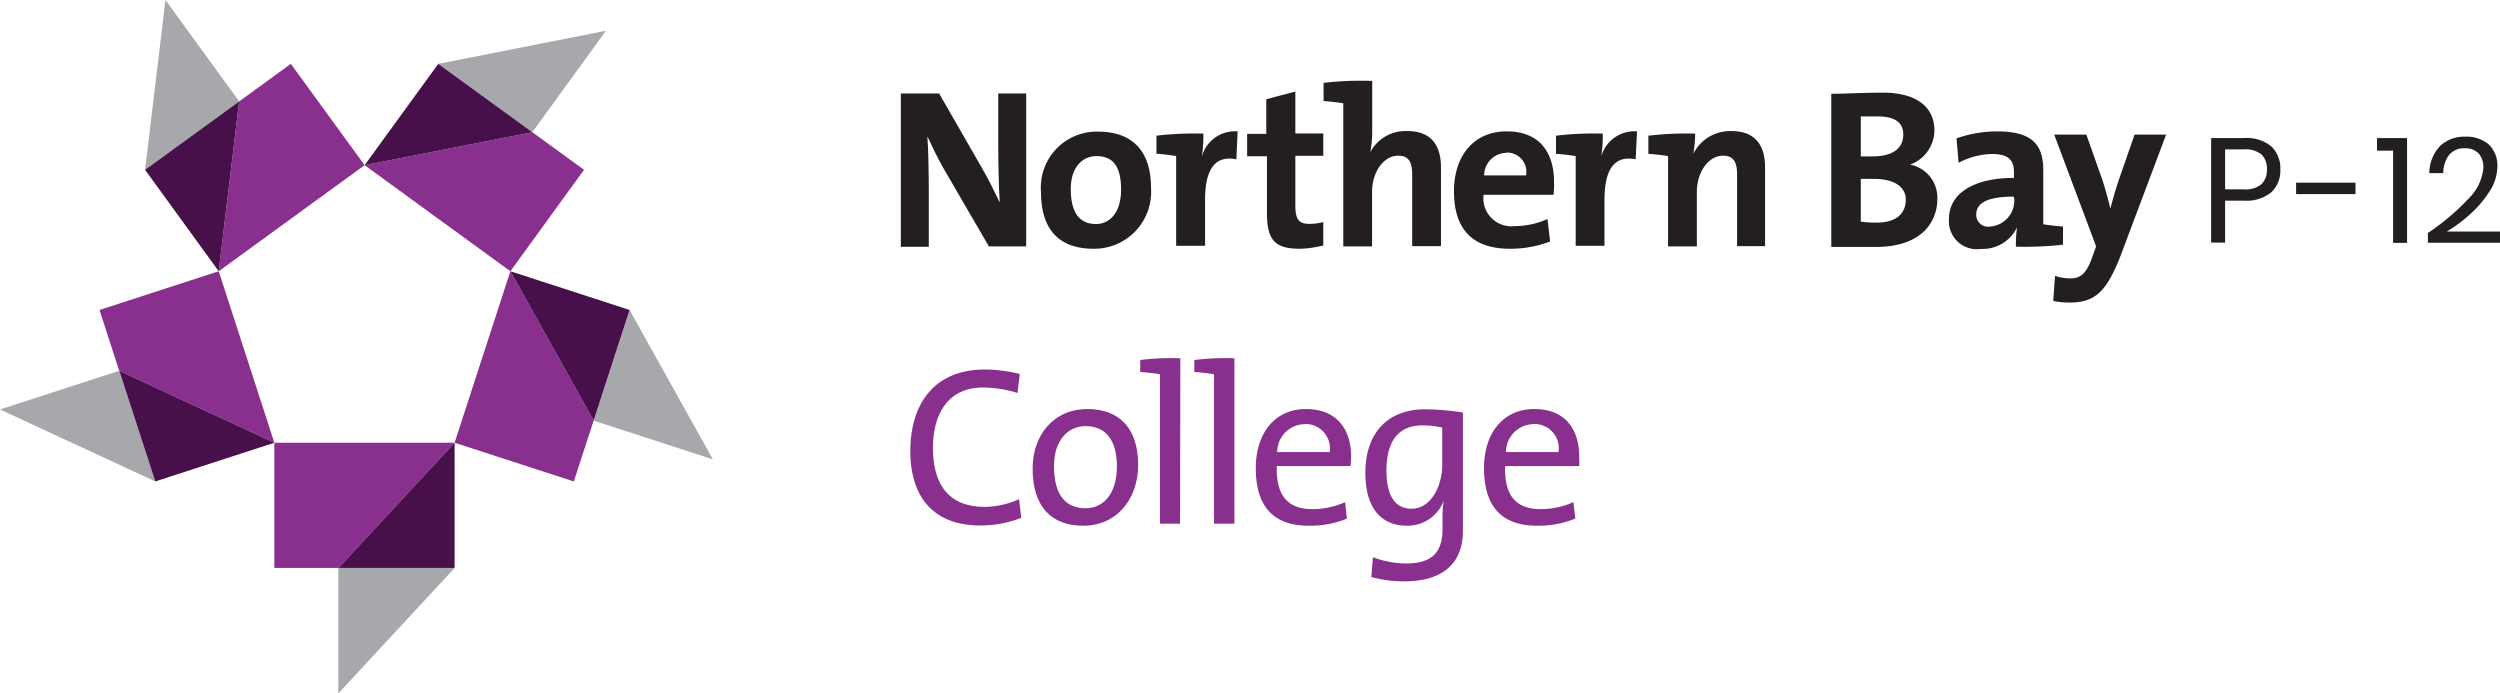 <svg xmlns="http://www.w3.org/2000/svg" viewBox="0 0 178.89 49.62"><defs><style>.cls-1{fill:#892f8e;}.cls-2{fill:#a6a8ab;}.cls-3{fill:#48104a;}.cls-4{fill:#231f20;}</style></defs><title>1- Mobile Heading</title><g id="Layer_2" data-name="Layer 2"><g id="_1-_Mobile_Heading" data-name="1- Mobile Heading"><polygon class="cls-1" points="19.63 31.68 19.63 40.64 24.21 40.64 24.22 40.64 32.53 31.68 19.63 31.68"/><polygon class="cls-2" points="24.21 40.65 24.21 49.62 32.53 40.64 24.22 40.64 24.21 40.65"/><polygon class="cls-3" points="24.22 40.64 32.53 40.64 32.53 31.68 24.22 40.64"/><polygon class="cls-1" points="15.65 19.41 7.12 22.18 8.53 26.53 8.54 26.54 19.63 31.68 15.65 19.41"/><polygon class="cls-2" points="8.53 26.53 0 29.3 11.11 34.45 8.54 26.54 8.53 26.53"/><polygon class="cls-3" points="8.54 26.54 11.11 34.45 19.63 31.68 8.54 26.54"/><polygon class="cls-1" points="26.09 11.82 20.81 4.57 17.11 7.26 17.11 7.26 15.65 19.41 26.09 11.82"/><polygon class="cls-2" points="17.11 7.25 11.84 0 10.38 12.15 17.11 7.26 17.11 7.25"/><polygon class="cls-3" points="17.11 7.26 10.38 12.15 15.65 19.41 17.11 7.26"/><polygon class="cls-1" points="36.52 19.41 41.79 12.15 38.09 9.46 38.09 9.46 26.09 11.82 36.52 19.41"/><polygon class="cls-2" points="38.09 9.46 43.36 2.2 31.36 4.57 38.09 9.46 38.09 9.46"/><polygon class="cls-3" points="38.09 9.46 31.36 4.57 26.09 11.82 38.09 9.46"/><polygon class="cls-1" points="32.53 31.68 41.06 34.45 42.48 30.09 42.48 30.09 36.52 19.41 32.53 31.68"/><polygon class="cls-2" points="42.48 30.1 51.01 32.87 45.05 22.18 42.48 30.09 42.48 30.1"/><polygon class="cls-3" points="42.48 30.09 45.05 22.18 36.52 19.41 42.48 30.09"/><path class="cls-4" d="M70.76,17.63l-3.21-5.52c-.47-.83-.86-1.64-1.19-2.35.07.94.1,2.66.1,4v3.9h-2V6.69h2.74l3,5.22c.5.85.94,1.75,1.34,2.58-.08-1.1-.11-3.05-.11-4.39V6.69h2V17.63Z"/><path class="cls-4" d="M78.25,17.8c-2.29,0-3.76-1.19-3.76-4.06A4,4,0,0,1,78.6,9.42c2.29,0,3.76,1.26,3.76,4A4.07,4.07,0,0,1,78.25,17.8Zm.2-6.63c-.92,0-1.83.71-1.83,2.36s.6,2.5,1.8,2.5c1,0,1.8-.83,1.8-2.46S79.67,11.17,78.45,11.17Z"/><path class="cls-4" d="M86,11.2h0a2.46,2.46,0,0,1,2.56-1.8l-.09,2c-1.5-.3-2.24.67-2.24,2.91v3.28H84.16V11.17A13.75,13.75,0,0,0,82.75,11V9.71a23.16,23.16,0,0,1,3.36-.15A10.48,10.48,0,0,1,86,11.2Z"/><path class="cls-4" d="M93,17.8c-1.79,0-2.34-.65-2.34-2.53V11.18H89.24V9.58h1.37V7.1l2.08-.55v3h2v1.6h-2v3.54c0,1,.24,1.33,1,1.33a4,4,0,0,0,1-.13v1.67A7.16,7.16,0,0,1,93,17.8Z"/><path class="cls-4" d="M94.71,7.23V5.93a22.94,22.94,0,0,1,3.48-.14V9.26a8.1,8.1,0,0,1-.14,1.63v0a2.85,2.85,0,0,1,2.66-1.51c1.82,0,2.4,1.17,2.4,2.58v5.65h-2.06V12.48c0-.84-.22-1.34-1-1.34-1.06,0-1.87,1.19-1.87,2.6v3.89H96.12V7.39C95.73,7.33,95.18,7.26,94.71,7.23Z"/><path class="cls-4" d="M111.16,13.94h-5a2,2,0,0,0,2.22,2.24,5.71,5.71,0,0,0,2.35-.51l.19,1.61a8,8,0,0,1-2.88.52c-2.56,0-4-1.28-4-4.12,0-2.46,1.36-4.28,3.78-4.28s3.38,1.61,3.38,3.6A6.49,6.49,0,0,1,111.16,13.94Zm-3.39-3a1.61,1.61,0,0,0-1.57,1.61h3A1.38,1.38,0,0,0,107.77,10.92Z"/><path class="cls-4" d="M114.58,11.2h0a2.46,2.46,0,0,1,2.56-1.8l-.1,2q-2.23-.45-2.23,2.91v3.28h-2.06V11.17a13.75,13.75,0,0,0-1.41-.16V9.71a23.09,23.09,0,0,1,3.35-.15A10.36,10.36,0,0,1,114.58,11.2Z"/><path class="cls-4" d="M121.17,11h0a2.94,2.94,0,0,1,2.74-1.62c1.81,0,2.39,1.17,2.39,2.58v5.65h-2V12.48c0-.84-.23-1.34-1-1.34-1.06,0-1.88,1.19-1.88,2.6v3.89h-2.06V11.17a13.75,13.75,0,0,0-1.41-.16V9.71a23.09,23.09,0,0,1,3.35-.15A9.11,9.11,0,0,1,121.17,11Z"/><path class="cls-4" d="M134.23,17.67c-.66,0-1.81,0-3.19,0V6.71c.92,0,2.35-.08,3.7-.08,2.36,0,3.68,1,3.68,2.71a2.64,2.64,0,0,1-1.74,2.44v0a2.41,2.41,0,0,1,1.95,2.44C138.63,15.85,137.54,17.67,134.23,17.67Zm.15-9.34c-.44,0-.86,0-1.23,0v2.86H134c1.44,0,2.19-.58,2.19-1.55C136.2,8.87,135.71,8.33,134.38,8.33Zm-.31,4.47c-.16,0-.7,0-.92,0v3.06a8,8,0,0,0,1.15.07c1.38,0,2.07-.65,2.07-1.64S135.45,12.8,134.07,12.8Z"/><path class="cls-4" d="M144.25,17.65a8.83,8.83,0,0,1,.08-1.38h0a2.72,2.72,0,0,1-2.57,1.54,2,2,0,0,1-2.3-2.13c0-1.93,1.91-2.95,4.65-2.95v-.43c0-.85-.41-1.28-1.57-1.28a5.3,5.3,0,0,0-2.39.63L140,9.9a8.91,8.91,0,0,1,2.89-.5c2.59,0,3.32,1,3.32,2.81v3.84c.39.06.94.13,1.41.16v1.3A24.38,24.38,0,0,1,144.25,17.65Zm-.16-3.58c-2.19,0-2.68.63-2.68,1.28a.85.85,0,0,0,1,.86,1.86,1.86,0,0,0,1.72-2Z"/><path class="cls-4" d="M151.71,18.38c-1,2.51-1.8,3.27-3.65,3.27a5.38,5.38,0,0,1-1.14-.12l.13-1.79a3.53,3.53,0,0,0,1.11.18c.68,0,1.13-.31,1.55-1.51l.28-.78-3-8h2.3l1.09,3.08c.24.7.45,1.49.63,2.22h0c.18-.73.51-1.82.78-2.56l.95-2.74H155Z"/><path class="cls-1" d="M70.14,37.6c-3.52,0-5-2.24-5-5.31,0-3.34,1.66-5.85,5.35-5.85a10.66,10.66,0,0,1,2.48.32l-.16,1.36a8.37,8.37,0,0,0-2.48-.39c-2.5,0-3.57,1.91-3.57,4.31,0,2.69,1.17,4.23,3.71,4.23a6.15,6.15,0,0,0,2.45-.55l.16,1.33A7.93,7.93,0,0,1,70.14,37.6Z"/><path class="cls-1" d="M77.51,37.62c-2.19,0-3.62-1.27-3.62-4.1,0-2.37,1.49-4.25,3.92-4.25,2.06,0,3.63,1.14,3.63,4C81.44,35.74,79.89,37.62,77.51,37.62Zm.17-7.13c-1.16,0-2.26.89-2.26,2.88s.79,3,2.26,3c1.2,0,2.24-.94,2.24-3C79.92,31.56,79.18,30.49,77.68,30.49Z"/><path class="cls-1" d="M84.44,37.47H83V26.78a13.75,13.75,0,0,0-1.41-.16v-.86a17.72,17.72,0,0,1,2.87-.12Z"/><path class="cls-1" d="M88.33,37.47H86.87V26.78a13.75,13.75,0,0,0-1.41-.16v-.86a17.72,17.72,0,0,1,2.87-.12Z"/><path class="cls-1" d="M96.63,33.35H91.36c-.06,2.16.83,3.08,2.55,3.08a5.66,5.66,0,0,0,2.34-.5l.13,1.18a7,7,0,0,1-2.72.51c-2.48,0-3.8-1.3-3.8-4.14,0-2.41,1.31-4.21,3.59-4.21s3.23,1.54,3.23,3.39A6.56,6.56,0,0,1,96.63,33.35Zm-3.24-3a2,2,0,0,0-2,2h3.76A1.75,1.75,0,0,0,93.39,30.34Z"/><path class="cls-1" d="M100.46,41.6a8.77,8.77,0,0,1-2.33-.31l.11-1.42a6.77,6.77,0,0,0,2.35.45c1.69,0,2.63-.62,2.63-2.45v-.63a7.78,7.78,0,0,1,.09-1.41h0a2.78,2.78,0,0,1-2.61,1.79c-1.91,0-3-1.3-3-3.8,0-2.81,1.58-4.53,4.26-4.53a18,18,0,0,1,2.72.23v8.57C104.66,39.61,103.94,41.6,100.46,41.6Zm2.74-11a5.81,5.81,0,0,0-1.43-.16c-1.53,0-2.56.92-2.56,3.23,0,1.74.57,2.73,1.79,2.73,1.45,0,2.2-1.7,2.2-3.13Z"/><path class="cls-1" d="M113,33.35H107.7c-.07,2.16.82,3.08,2.54,3.08a5.71,5.71,0,0,0,2.35-.5l.13,1.18a7.05,7.05,0,0,1-2.72.51c-2.48,0-3.81-1.3-3.81-4.14,0-2.41,1.31-4.21,3.6-4.21S113,30.81,113,32.66A4.65,4.65,0,0,1,113,33.35Zm-3.24-3a2,2,0,0,0-2,2h3.76A1.74,1.74,0,0,0,109.72,30.34Z"/><path class="cls-4" d="M159.22,14.36v3h-1V9.88h2.38a2.74,2.74,0,0,1,1.93.6,2.13,2.13,0,0,1,.64,1.64,2.1,2.1,0,0,1-.66,1.65,2.8,2.8,0,0,1-1.91.59Zm2.6-1.18a1.4,1.4,0,0,0,.39-1.06,1.41,1.41,0,0,0-.39-1.07,1.84,1.84,0,0,0-1.27-.36h-1.33v2.86h1.33A1.79,1.79,0,0,0,161.82,13.18Z"/><path class="cls-4" d="M168.55,13.07v.82H164.3v-.82Z"/><path class="cls-4" d="M170.09,10.78v-.9h2.15v7.5h-1v-6.6Z"/><path class="cls-4" d="M176.62,14.23A3.49,3.49,0,0,0,177.7,12a1.52,1.52,0,0,0-.32-1,1.3,1.3,0,0,0-1-.39,1.39,1.39,0,0,0-1.13.47,2.2,2.2,0,0,0-.42,1.31h-1a2.87,2.87,0,0,1,.77-1.94,2.52,2.52,0,0,1,1.81-.67,2.43,2.43,0,0,1,1.68.56,2.07,2.07,0,0,1,.61,1.6,3.3,3.3,0,0,1-.54,1.73,7.81,7.81,0,0,1-1.38,1.63,10.44,10.44,0,0,1-1.7,1.27h3.82v.8h-5.17v-.7A16.23,16.23,0,0,0,176.62,14.23Z"/></g></g></svg>